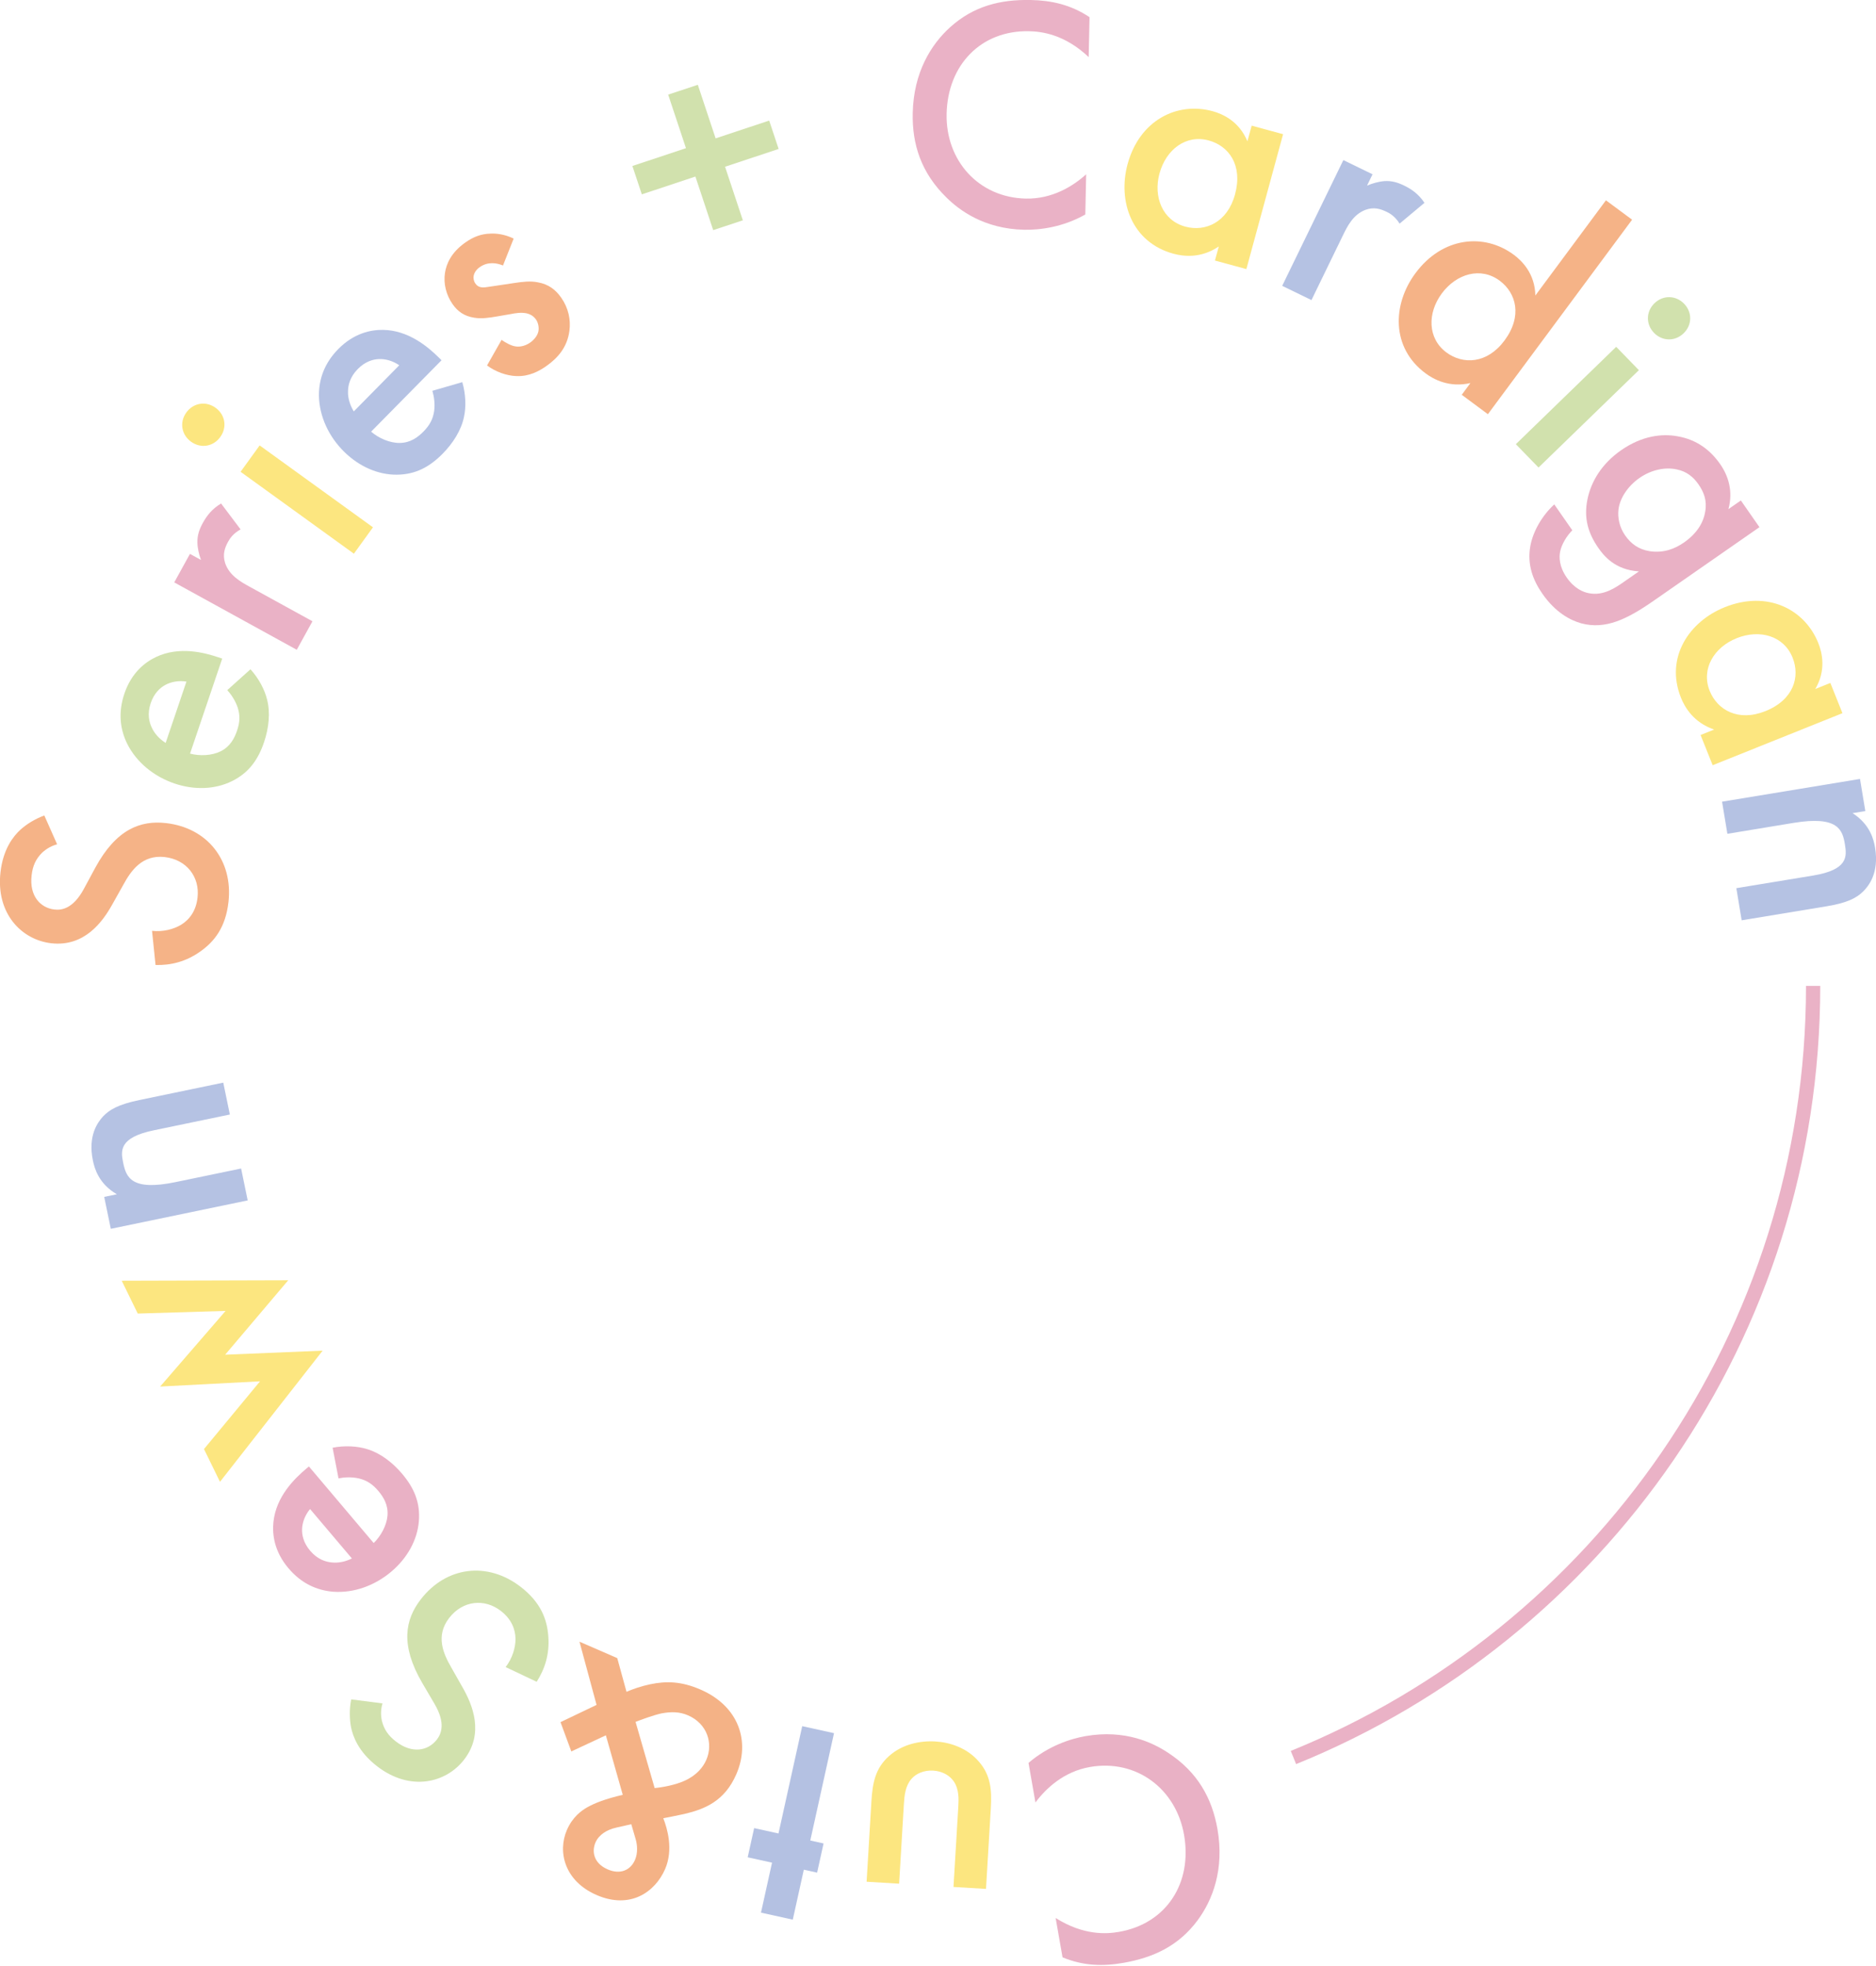 <svg width="396" height="415" viewBox="0 0 396 415" fill="none" xmlns="http://www.w3.org/2000/svg">
<g clip-path="url(#clip0_1180_946)">
<g clip-path="url(#clip1_1180_946)">
<g clip-path="url(#clip2_1180_946)">
<path d="M222.836 404.874C228.755 408.61 233.603 408.26 236.228 407.799C246.244 406.046 251.723 397.472 249.94 387.325C248.237 377.589 239.874 371.289 230.067 373.002C224.538 373.963 220.752 377.549 218.569 380.494L217.106 372.14C221.253 368.565 225.961 367.032 229.146 366.481C237.5 365.019 243.419 367.903 246.554 369.987C252.825 374.084 255.85 379.613 256.992 386.103C258.474 394.597 255.98 401.088 252.755 405.425C248.778 410.744 243.509 413.228 237.159 414.34C232.942 415.081 228.735 415.031 224.288 413.178L222.836 404.894V404.874Z" fill="#E9B1C5"/>
<path d="M201.27 398.313L202.282 381.445C202.382 379.692 202.442 377.659 201.34 376.056C200.499 374.814 198.947 373.873 196.983 373.763C195.02 373.652 193.367 374.384 192.386 375.525C191.104 376.998 190.913 379.021 190.803 380.764L189.792 397.632L182.93 397.221L183.952 380.143C184.182 376.367 184.783 373.242 187.678 370.678C190.493 368.173 194.199 367.412 197.484 367.613C200.489 367.793 204.075 368.925 206.579 371.809C209.143 374.704 209.374 377.879 209.153 381.656L208.132 398.733L201.27 398.323V398.313Z" fill="#FCE680"/>
<path d="M164.33 387.035L169.338 364.378L176.049 365.86L171.041 388.518L173.845 389.139L172.483 395.299L169.678 394.678L167.345 405.225L160.634 403.742L162.967 393.195L157.829 392.063L159.191 385.903L164.33 387.035Z" fill="#B4C1E2"/>
<path d="M118.304 363.537L125.927 359.891L122.321 346.549L130.294 350.015L132.247 357.126C133.659 356.515 135.452 355.914 137.215 355.544C140.661 354.822 143.836 354.902 147.893 356.665C155.936 360.161 158.44 367.593 155.425 374.535C152.971 380.194 148.794 381.897 144.447 382.918C142.925 383.249 140.501 383.73 140.01 383.82C140.851 385.943 142.183 390.421 140.401 394.538C138.277 399.426 133.008 403.102 125.937 400.026C119.116 397.062 117.683 390.861 119.667 386.294C120.869 383.529 122.742 382.207 123.964 381.506C125.576 380.605 127.7 379.763 131.456 378.872L127.89 366.311L120.598 369.717L118.314 363.527L118.304 363.537ZM130.124 385.793C128.1 386.214 126.408 387.316 125.706 388.918C124.895 390.781 125.256 393.305 128.281 394.618C130.915 395.759 133.099 394.798 134.04 392.614C134.681 391.132 134.521 389.389 134.18 388.237L133.259 385.082L130.124 385.783V385.793ZM138.177 377.449C139.93 377.289 142.604 376.768 144.407 375.947C147.041 374.795 148.424 373.032 149.095 371.49C150.607 368.014 149.275 363.847 145.228 362.094C143.426 361.313 141.673 361.313 139.679 361.674C137.906 362.054 135.262 363.046 134.16 363.477L138.187 377.449H138.177Z" fill="#F4B286"/>
<path d="M80.733 359.59C80.422 360.681 80.322 361.843 80.602 363.206C81.043 365.049 81.965 366.381 83.577 367.623C87.023 370.277 90.379 369.586 92.222 367.202C93.073 366.09 94.185 363.847 91.691 359.62L89.126 355.253C84.439 347.209 85.54 341.871 88.796 337.644C94.235 330.592 102.949 329.61 109.89 334.959C114.167 338.255 115.48 341.83 115.74 345.396C116.031 349.163 115.029 352.288 113.286 355.012L106.735 351.907C108.148 350.074 108.809 347.84 108.819 345.987C108.789 343.844 107.917 341.75 105.704 340.038C102.258 337.383 97.67 337.834 94.806 341.55C91.891 345.326 93.584 349.102 95.257 351.987L97.66 356.224C99.734 359.86 102.258 365.88 97.981 371.429C94.125 376.427 86.562 378.21 79.621 372.861C75.624 369.776 74.502 366.521 74.102 364.628C73.791 362.965 73.711 360.882 74.132 358.728L80.743 359.57L80.733 359.59Z" fill="#D1E1AD"/>
<path d="M70.215 305.602C72.74 305.111 75.424 305.241 77.547 305.912C80.262 306.734 82.836 308.687 84.879 311.101C87.414 314.096 88.746 317.191 88.415 321.147C88.085 325.104 85.981 328.9 82.606 331.755C79.13 334.699 74.713 336.322 70.316 336.002C66.86 335.711 63.594 334.249 60.88 331.033C57.845 327.448 57.455 323.832 57.715 321.317C58.266 315.889 62.212 312.092 64.566 310.099L65.207 309.558L78.88 325.725C80.392 324.262 81.624 322.019 81.794 319.945C81.985 317.672 80.933 315.989 79.841 314.707C78.619 313.264 77.387 312.463 75.684 312.072C74.222 311.752 72.719 311.822 71.457 312.072L70.205 305.602H70.215ZM65.458 318.543C64.406 319.795 63.835 321.297 63.765 322.73C63.715 323.972 64.015 325.635 65.468 327.347C67.01 329.17 68.753 329.711 70.035 329.821C71.367 329.982 72.93 329.661 74.282 328.98L65.448 318.543H65.458Z" fill="#E9B1C5"/>
<path d="M43.071 305.871L54.89 291.588L33.806 292.69L47.618 276.724L29.078 277.284L25.692 270.353L60.84 270.253L47.528 285.969L68.102 285.117L46.437 312.803L43.051 305.871H43.071Z" fill="#FCE680"/>
<path d="M23.389 259.386L21.996 252.655L24.671 252.104C20.845 249.89 19.953 246.635 19.612 244.992C18.501 239.633 20.704 236.819 21.756 235.667C23.108 234.245 24.951 233.143 29.419 232.211L47.127 228.535L48.52 235.266L32.453 238.602C25.111 240.124 25.472 242.919 26.003 245.453C26.634 248.478 27.686 251.473 37.021 249.54L50.894 246.665L52.286 253.396L23.379 259.396L23.389 259.386Z" fill="#B5C2E3"/>
<path d="M12.07 178.223C10.978 178.523 9.937 179.044 8.905 179.985C7.553 181.318 6.892 182.79 6.671 184.813C6.18 189.13 8.514 191.655 11.509 191.995C12.902 192.155 15.396 191.935 17.719 187.608L20.123 183.151C24.571 174.967 29.719 173.154 35.008 173.745C43.852 174.737 49.211 181.698 48.229 190.403C47.628 195.771 45.245 198.746 42.33 200.82C39.265 203.013 36.069 203.784 32.834 203.704L32.093 196.492C34.397 196.753 36.65 196.162 38.233 195.21C40.056 194.079 41.388 192.246 41.699 189.461C42.19 185.144 39.425 181.448 34.757 180.917C30.02 180.386 27.656 183.792 26.063 186.716L23.679 190.963C21.646 194.619 17.809 199.898 10.838 199.117C4.568 198.406 -0.881 192.857 0.1 184.152C0.661 179.134 2.865 176.49 4.287 175.168C5.539 174.036 7.292 172.894 9.356 172.143L12.06 178.233L12.07 178.223Z" fill="#F5B387"/>
<path d="M52.877 141.282C54.6 143.195 55.872 145.549 56.393 147.732C57.094 150.487 56.743 153.702 55.732 156.687C54.47 160.403 52.506 163.147 48.951 164.9C45.395 166.653 41.048 166.813 36.861 165.401C32.544 163.939 28.878 160.994 26.874 157.057C25.332 153.942 24.911 150.397 26.263 146.41C27.766 141.963 30.661 139.759 32.954 138.677C37.892 136.354 43.181 137.776 46.106 138.757L46.907 139.028L40.116 159.081C42.149 159.622 44.704 159.522 46.567 158.6C48.61 157.588 49.502 155.815 50.042 154.223C50.653 152.43 50.703 150.967 50.153 149.305C49.672 147.882 48.83 146.64 47.979 145.679L52.877 141.272V141.282ZM39.345 143.876C37.732 143.625 36.15 143.906 34.888 144.587C33.796 145.178 32.534 146.31 31.812 148.433C31.051 150.687 31.482 152.47 32.053 153.622C32.604 154.844 33.686 156.026 34.968 156.827L39.355 143.876H39.345Z" fill="#D1E1AD"/>
<path d="M36.781 122.941L40.096 116.922L42.43 118.204C41.999 117.092 41.679 115.629 41.669 114.498C41.639 112.955 42.089 111.693 42.841 110.341C43.652 108.868 44.774 107.406 46.667 106.284L50.784 111.753C49.181 112.635 48.51 113.706 48.169 114.317C47.458 115.609 46.937 117.002 47.518 118.845C48.39 121.479 50.844 122.831 52.566 123.783L65.959 131.145L62.643 137.165L36.781 122.941Z" fill="#EAB2C6"/>
<path d="M39.335 87.073C40.817 85.029 43.452 84.599 45.505 86.081C47.558 87.563 47.979 90.208 46.496 92.251C45.014 94.294 42.38 94.725 40.326 93.243C38.283 91.76 37.852 89.116 39.335 87.073ZM54.81 94.024L78.729 111.312L74.703 116.882L50.784 99.593L54.81 94.024Z" fill="#FCE680"/>
<path d="M97.59 80.683C98.302 83.157 98.422 85.831 97.941 88.015C97.37 90.799 95.647 93.534 93.433 95.778C90.679 98.572 87.714 100.175 83.748 100.205C79.781 100.235 75.805 98.472 72.659 95.377C69.414 92.182 67.401 87.925 67.321 83.517C67.301 80.052 68.463 76.666 71.417 73.671C74.713 70.326 78.279 69.605 80.813 69.635C86.262 69.695 90.409 73.291 92.602 75.454L93.203 76.045L78.339 91.12C79.931 92.502 82.275 93.524 84.359 93.504C86.642 93.484 88.215 92.292 89.397 91.09C90.729 89.738 91.41 88.445 91.651 86.713C91.841 85.22 91.63 83.738 91.27 82.496L97.6 80.663L97.59 80.683ZM84.278 77.107C82.936 76.175 81.394 75.735 79.961 75.795C78.719 75.855 77.087 76.306 75.514 77.908C73.841 79.601 73.461 81.394 73.461 82.686C73.421 84.028 73.881 85.561 74.683 86.843L84.278 77.107Z" fill="#B5C2E3"/>
<path d="M106.164 56.042C104.942 55.531 103.049 55.14 101.266 56.392C100.465 56.953 100.094 57.645 99.984 58.236C99.894 58.726 99.984 59.347 100.355 59.858C100.796 60.489 101.366 60.69 102.128 60.669C102.629 60.66 103.059 60.529 104.702 60.319L108.578 59.738C110.281 59.488 111.934 59.267 113.536 59.598C115.78 59.988 117.293 61.16 118.454 62.823C119.987 65.007 120.508 67.461 120.197 69.825C119.757 73.22 117.843 75.504 115.319 77.277C113.767 78.368 111.653 79.5 109.009 79.39C106.906 79.32 104.592 78.469 102.809 77.147L105.874 71.748C106.725 72.349 107.967 73.02 108.809 73.12C109.39 73.22 110.602 73.23 111.924 72.309C112.785 71.708 113.506 70.776 113.657 69.895C113.797 69.113 113.617 68.122 113.136 67.441C112.655 66.76 112.024 66.339 111.102 66.129C109.931 65.918 108.849 66.088 107.647 66.329L104.892 66.8C103.44 67.05 101.677 67.341 100.114 67.07C98.011 66.749 96.619 65.758 95.537 64.205C94.165 62.252 93.584 59.838 93.924 57.635C94.205 55.721 95.236 53.287 98.221 51.194C99.944 49.982 101.557 49.361 103.58 49.311C104.742 49.261 106.485 49.421 108.428 50.363L106.174 56.052L106.164 56.042Z" fill="#F5B387"/>
<path d="M133.489 35.038L144.798 31.281L141.042 19.973L147.302 17.899L151.058 29.208L162.366 25.452L164.36 31.442L153.051 35.198L156.807 46.506L150.547 48.58L146.791 37.271L135.482 41.027L133.489 35.038Z" fill="#D1E1AD"/>
<path d="M229.807 12.05C224.719 7.242 219.891 6.651 217.226 6.591C207.06 6.371 200.038 13.723 199.818 24.03C199.608 33.916 206.589 41.709 216.545 41.919C222.155 42.039 226.562 39.255 229.276 36.791L229.096 45.275C224.338 47.979 219.42 48.57 216.195 48.5C207.711 48.319 202.472 44.353 199.788 41.699C194.429 36.46 192.526 30.46 192.666 23.879C192.846 15.255 196.553 9.376 200.559 5.75C205.497 1.292 211.136 -0.13 217.587 0C221.864 0.09 225.981 0.952 229.987 3.626L229.807 12.04V12.05Z" fill="#EAB2C6"/>
<path d="M264.213 26.524L270.844 28.327L263.092 56.803L256.461 55L257.272 52.026C253.446 54.62 249.73 54.109 247.696 53.558C238.902 51.164 235.887 42.5 238.02 34.647C240.545 25.382 248.448 21.425 255.96 23.469C258.053 24.04 261.559 25.572 263.312 29.829L264.213 26.514V26.524ZM244.752 36.62C243.409 41.558 245.393 46.537 250.2 47.839C254.397 48.981 259.075 46.987 260.698 41.038C262.39 34.817 259.345 30.791 255.149 29.649C250.351 28.337 246.134 31.552 244.752 36.63V36.62Z" fill="#FCE680"/>
<path d="M283.545 33.786L289.725 36.791L288.563 39.185C289.655 38.704 291.097 38.314 292.219 38.233C293.752 38.123 295.044 38.514 296.436 39.195C297.949 39.926 299.471 40.978 300.683 42.821L295.435 47.208C294.473 45.656 293.371 45.035 292.74 44.734C291.418 44.093 289.996 43.632 288.193 44.313C285.598 45.315 284.376 47.839 283.515 49.602L276.834 63.345L270.654 60.34L283.565 33.796L283.545 33.786Z" fill="#B5C2E3"/>
<path d="M338.996 42.289L344.515 46.376L314.075 87.433L308.556 83.337L310.389 80.863C305.882 81.884 302.606 80.061 300.914 78.809C293.592 73.38 293.932 64.205 298.78 57.675C304.499 49.962 313.304 49.151 319.554 53.788C321.297 55.08 324.011 57.785 324.092 62.382L338.996 42.279V42.289ZM304.329 61.972C301.284 66.088 301.324 71.437 305.321 74.402C308.817 76.986 313.905 76.836 317.581 71.878C321.417 66.699 320.045 61.841 316.559 59.247C312.563 56.282 307.464 57.745 304.329 61.962V61.972Z" fill="#F5B387"/>
<path d="M345.947 78.138L324.763 98.692L319.975 93.764L341.16 73.21L345.947 78.138ZM355.483 64.106C357.246 65.918 357.206 68.593 355.393 70.356C353.58 72.109 350.906 72.069 349.143 70.266C347.39 68.453 347.43 65.778 349.233 64.015C351.046 62.263 353.72 62.303 355.483 64.106Z" fill="#D1E1AD"/>
<path d="M367.473 105.643L371.399 111.282L349.123 126.778C343.423 130.744 338.896 132.948 333.757 131.576C331.414 130.905 328.329 129.292 325.564 125.315C323.601 122.491 322.329 119.195 323.03 115.289C323.571 112.264 325.434 108.919 328.088 106.475L331.894 111.943C330.732 113.095 329.661 114.868 329.34 116.371C329.07 117.583 329.11 119.606 330.712 121.91C332.355 124.274 334.238 125.015 335.41 125.225C338.475 125.826 341.009 124.063 342.792 122.821L345.957 120.618C340.879 120.307 338.495 117.262 337.383 115.65C335.22 112.544 334.278 109.349 335.1 105.363C335.881 101.576 338.165 97.85 342.191 95.046C346.619 91.961 350.835 91.51 354.061 92.091C358.218 92.792 361.082 95.066 363.126 98.001C364.808 100.415 365.88 103.68 364.848 107.476L367.493 105.633L367.473 105.643ZM353.94 99.092C351.617 98.572 348.652 99.092 346.058 100.905C343.644 102.588 341.921 105.152 341.64 107.566C341.44 109.239 341.831 111.282 343.033 113.005C344.275 114.788 345.877 115.98 348.271 116.361C351.216 116.791 353.61 115.81 355.453 114.528C358.157 112.645 359.57 110.381 359.95 107.977C360.371 105.633 359.64 103.84 358.518 102.228C357.436 100.675 356.034 99.513 353.94 99.092Z" fill="#E9B1C5"/>
<path d="M386.364 144.166L388.918 150.547L361.523 161.535L358.969 155.154L361.833 154.002C357.456 152.51 355.613 149.245 354.832 147.291C351.436 138.827 356.535 131.195 364.087 128.17C373.002 124.594 380.925 128.521 383.819 135.742C384.631 137.756 385.522 141.482 383.178 145.448L386.364 144.166ZM366.561 134.731C361.813 136.634 359.039 141.221 360.892 145.839C362.515 149.876 366.922 152.41 372.651 150.116C378.641 147.712 380.013 142.854 378.391 138.817C376.538 134.2 371.429 132.767 366.551 134.731H366.561Z" fill="#FCE680"/>
<path d="M392.624 164.43L393.746 171.211L391.051 171.652C394.777 174.025 395.539 177.311 395.809 178.964C396.701 184.362 394.377 187.087 393.285 188.189C391.873 189.561 389.99 190.583 385.492 191.324L367.643 194.269L366.521 187.487L382.708 184.823C390.11 183.601 389.859 180.807 389.439 178.242C388.938 175.197 388.006 172.152 378.601 173.705L364.628 176.009L363.506 169.228L392.624 164.43Z" fill="#B5C2E3"/>
<path d="M382.728 208.121C382.728 281.812 337.353 344.905 273.028 370.998" stroke="#EAB2C6" stroke-width="3.005" stroke-miterlimit="10"/>
</g>
</g>
</g>
<defs>
<clipPath id="clip0_1180_946">
<rect width="396" height="414.77" fill="white"/>
</clipPath>
<clipPath id="clip1_1180_946">
<rect width="396" height="414.77" fill="white"/>
</clipPath>
<clipPath id="clip2_1180_946">
<rect width="395.999" height="414.77" fill="white" transform="translate(0)"/>
</clipPath>
</defs>
</svg>
